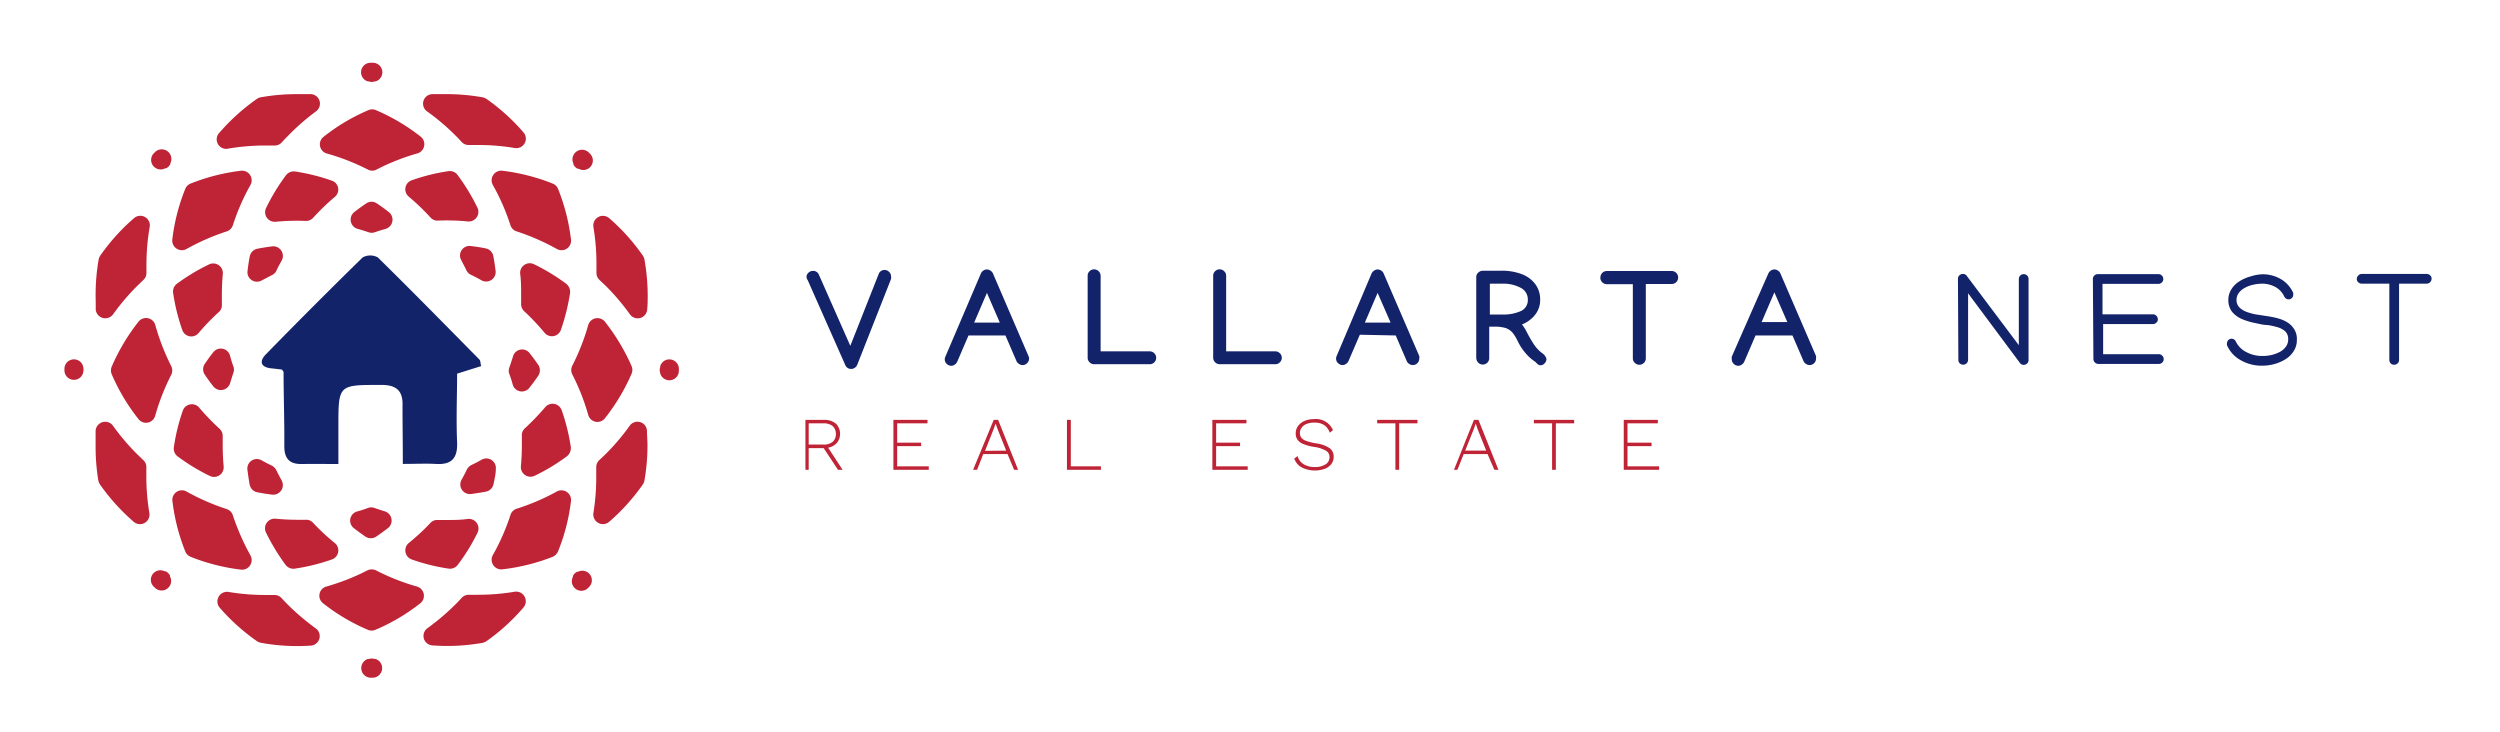 <svg id="Capa_1" data-name="Capa 1" xmlns="http://www.w3.org/2000/svg" viewBox="0 0 239 70"><defs><style>.cls-1{fill:#13236a;}.cls-2{fill:#bf2336;}</style></defs><title>nest_logo_header</title><g id="_8egtAE" data-name="8egtAE"><path class="cls-1" d="M38.51,44.35c1.25,0,2.18-.05,3.11,0,1.52.11,2.14-.51,2.08-2.06-.1-2.22,0-4.45,0-6.57L46,35c-.09-.39-.08-.54-.15-.61-3.23-3.27-6.45-6.56-9.73-9.78a1.5,1.5,0,0,0-1.45,0Q30,29.18,25.43,33.86c-.71.72-.48,1.28.58,1.36l.95.11c.09.14.15.2.15.25,0,2.35.09,4.71.07,7.07,0,1.2.5,1.73,1.68,1.71s2.21,0,3.49,0V40.8c0-4.07,0-4,4.13-4,1.43,0,2.06.58,2,2C38.48,40.6,38.51,42.36,38.51,44.35Z"/></g><path class="cls-2" d="M46.11,61.46a19.22,19.22,0,0,1-4.79.24.91.91,0,0,1-.45-1.65,22,22,0,0,0,2.67-2.27c.21-.2.4-.41.59-.62a.94.94,0,0,1,.72-.3l.86,0a21.07,21.07,0,0,0,3.49-.29.92.92,0,0,1,.85,1.5A19.35,19.35,0,0,1,46.5,61.3,1.11,1.11,0,0,1,46.11,61.46Z"/><path class="cls-2" d="M24.57,61.3A19.41,19.41,0,0,1,21,58.09a.92.92,0,0,1,.85-1.5,21.16,21.16,0,0,0,3.49.29l.86,0a.94.94,0,0,1,.72.3c.19.21.39.42.59.62a22.75,22.75,0,0,0,2.67,2.27.91.91,0,0,1-.45,1.65A19.22,19.22,0,0,1,25,61.46,1.06,1.06,0,0,1,24.57,61.3Z"/><path class="cls-2" d="M9.14,42.57c0-.47,0-.94,0-1.41a.92.92,0,0,1,1.66-.46,21.49,21.49,0,0,0,2.28,2.69l.61.59a.88.88,0,0,1,.3.72c0,.28,0,.56,0,.85a21.28,21.28,0,0,0,.29,3.5.91.91,0,0,1-1.49.84,19.57,19.57,0,0,1-3.23-3.57,1.11,1.11,0,0,1-.16-.39A19.71,19.71,0,0,1,9.14,42.57Z"/><path class="cls-2" d="M9.14,28.18a19.82,19.82,0,0,1,.29-3.37,1,1,0,0,1,.16-.38,19.31,19.31,0,0,1,3.23-3.58.91.91,0,0,1,1.49.85A21.28,21.28,0,0,0,14,25.2c0,.28,0,.57,0,.85a.9.9,0,0,1-.3.72l-.61.59a21.49,21.49,0,0,0-2.28,2.69.92.92,0,0,1-1.66-.46C9.16,29.12,9.14,28.65,9.14,28.18Z"/><path class="cls-2" d="M24.57,9.45A.91.91,0,0,1,25,9.29,19.25,19.25,0,0,1,28.34,9c.46,0,.93,0,1.4,0a.91.91,0,0,1,.45,1.66A21.83,21.83,0,0,0,27.52,13c-.2.2-.4.41-.59.62a.9.9,0,0,1-.72.29l-.86,0a21.16,21.16,0,0,0-3.49.29A.91.91,0,0,1,21,12.66,19.41,19.41,0,0,1,24.57,9.45Z"/><path class="cls-2" d="M46.5,9.45a19.35,19.35,0,0,1,3.55,3.21.91.91,0,0,1-.85,1.49,21.07,21.07,0,0,0-3.49-.29l-.86,0a.9.9,0,0,1-.72-.29c-.19-.21-.38-.42-.59-.62a21.11,21.11,0,0,0-2.67-2.27A.91.91,0,0,1,41.33,9c.46,0,.93,0,1.4,0a19.22,19.22,0,0,1,3.38.3A1,1,0,0,1,46.5,9.45Z"/><path class="cls-2" d="M61.92,28.18c0,.47,0,.94-.05,1.41a.91.91,0,0,1-1.65.46,21.49,21.49,0,0,0-2.28-2.69l-.62-.59a.93.93,0,0,1-.3-.72c0-.28,0-.57,0-.85a21.28,21.28,0,0,0-.29-3.5.92.92,0,0,1,1.5-.85,19.26,19.26,0,0,1,3.22,3.58,1,1,0,0,1,.16.38A19.82,19.82,0,0,1,61.92,28.18Z"/><path class="cls-2" d="M42.89,54.36a18.71,18.71,0,0,1-3.54-.88.92.92,0,0,1-.27-1.57A21.1,21.1,0,0,0,41.14,50a.88.88,0,0,1,.71-.29l.88,0c.66,0,1.33,0,2-.1a.92.92,0,0,1,.93,1.3A18.65,18.65,0,0,1,43.76,54,.92.92,0,0,1,42.89,54.36Z"/><path class="cls-2" d="M27.3,54a20.1,20.1,0,0,1-1.88-3.11.92.92,0,0,1,.93-1.3c.66.06,1.32.1,2,.1l.87,0a.87.87,0,0,1,.71.29A21.1,21.1,0,0,0,32,51.91a.91.91,0,0,1-.26,1.57,19.1,19.1,0,0,1-3.54.88A.94.94,0,0,1,27.3,54Z"/><path class="cls-2" d="M28.18,16.39a19.1,19.1,0,0,1,3.54.88A.9.9,0,0,1,32,18.83a21.42,21.42,0,0,0-2.07,2,.89.89,0,0,1-.7.29,21.12,21.12,0,0,0-2.87.08.92.92,0,0,1-.93-1.3,19.49,19.49,0,0,1,1.89-3.12A.93.93,0,0,1,28.18,16.39Z"/><path class="cls-2" d="M43.76,16.75a19.49,19.49,0,0,1,1.89,3.12.92.92,0,0,1-.93,1.3,21,21,0,0,0-2.86-.08.88.88,0,0,1-.7-.29,21.53,21.53,0,0,0-2.08-2,.91.91,0,0,1,.27-1.56,18.71,18.71,0,0,1,3.54-.88A.92.92,0,0,1,43.76,16.75Z"/><path class="cls-2" d="M48.71,35.09c.12-.34.23-.69.33-1a.9.9,0,0,1,1.58-.34c.3.37.58.76.85,1.15a.94.94,0,0,1,0,1c-.27.4-.55.78-.85,1.16A.91.91,0,0,1,49,36.7c-.1-.35-.21-.7-.33-1A.92.92,0,0,1,48.71,35.09Z"/><path class="cls-2" d="M50.12,29.76a.91.91,0,0,1-.3-.71c0-.29,0-.58,0-.87,0-.67,0-1.32-.09-2a.92.92,0,0,1,1.3-.93,19,19,0,0,1,3.1,1.88,1,1,0,0,1,.37.87,19.92,19.92,0,0,1-.88,3.54.91.91,0,0,1-1.57.26A22.38,22.38,0,0,0,50.12,29.76Z"/><path class="cls-2" d="M46,26.78c-.32-.18-.65-.35-1-.52a.86.86,0,0,1-.4-.4c-.16-.33-.33-.65-.51-1A.91.91,0,0,1,45,23.52c.48.06,1,.13,1.44.23a.92.92,0,0,1,.72.72c.09.47.17,1,.22,1.43A.91.91,0,0,1,46,26.78Z"/><path class="cls-2" d="M36.87,21.88c-.36.1-.71.21-1.06.33a.89.89,0,0,1-.56,0c-.35-.12-.7-.23-1.06-.33a.92.92,0,0,1-.34-1.59c.38-.3.77-.58,1.17-.85a.9.9,0,0,1,1,0c.4.27.79.55,1.17.85A.92.92,0,0,1,36.87,21.88Z"/><path class="cls-2" d="M26.94,24.89c-.18.32-.36.64-.52,1a.86.86,0,0,1-.4.4l-1,.52a.91.91,0,0,1-1.36-.88c.06-.48.13-1,.22-1.43a.92.92,0,0,1,.72-.72c.48-.1,1-.17,1.44-.23A.92.92,0,0,1,26.94,24.89Z"/><path class="cls-2" d="M21,29.76a21.2,21.2,0,0,0-2,2.06.91.91,0,0,1-1.57-.26A19.08,19.08,0,0,1,16.55,28a.92.92,0,0,1,.36-.87A19,19,0,0,1,20,25.27a.92.92,0,0,1,1.3.93c-.06.66-.09,1.31-.09,2,0,.29,0,.58,0,.87A.94.94,0,0,1,21,29.76Z"/><path class="cls-2" d="M22,34.05c.1.35.2.7.32,1a.92.92,0,0,1,0,.57c-.12.34-.22.69-.32,1a.92.92,0,0,1-1.59.34c-.3-.38-.58-.76-.84-1.16a.9.9,0,0,1,0-1c.26-.39.54-.78.84-1.15A.91.91,0,0,1,22,34.05Z"/><path class="cls-2" d="M21,41a.93.93,0,0,1,.29.7c0,.3,0,.59,0,.88q0,1,.09,2a.92.92,0,0,1-1.3.93,19,19,0,0,1-3.1-1.88.92.92,0,0,1-.36-.87,18.88,18.88,0,0,1,.87-3.54A.92.92,0,0,1,19,38.92,22.53,22.53,0,0,0,21,41Z"/><path class="cls-2" d="M25,44c.33.19.66.36,1,.52a1,1,0,0,1,.4.4c.17.34.34.67.52,1a.92.92,0,0,1-.88,1.37c-.49-.06-1-.14-1.45-.23a.92.92,0,0,1-.72-.72c-.09-.48-.16-1-.22-1.45A.91.91,0,0,1,25,44Z"/><path class="cls-2" d="M34.21,48.88c.35-.1.69-.21,1-.33a.89.89,0,0,1,.56,0q.52.18,1,.33a.92.92,0,0,1,.34,1.59c-.38.29-.76.57-1.16.84a.94.94,0,0,1-1,0c-.39-.27-.78-.55-1.15-.84A.91.91,0,0,1,34.21,48.88Z"/><path class="cls-2" d="M44.12,45.87c.18-.32.36-.65.52-1a1,1,0,0,1,.4-.4c.34-.16.66-.33,1-.52a.91.91,0,0,1,1.36.89c0,.48-.13,1-.22,1.44a.92.92,0,0,1-.72.72c-.48.09-1,.17-1.45.23A.92.92,0,0,1,44.12,45.87Z"/><path class="cls-2" d="M50.12,41a23.86,23.86,0,0,0,2-2.07.92.92,0,0,1,1.57.27,18.9,18.9,0,0,1,.88,3.54,1,1,0,0,1-.36.87,18.65,18.65,0,0,1-3.11,1.88.92.92,0,0,1-1.3-.93q.09-1,.09-2c0-.29,0-.58,0-.87A.91.91,0,0,1,50.12,41Z"/><path class="cls-2" d="M54.69,35a21.06,21.06,0,0,0,1.54-3.91.92.92,0,0,1,1.59-.35A19.61,19.61,0,0,1,60.38,35a.93.93,0,0,1,0,.73A19.32,19.32,0,0,1,57.82,40a.91.91,0,0,1-1.59-.35,21.24,21.24,0,0,0-1.54-3.9A.93.93,0,0,1,54.69,35Z"/><path class="cls-2" d="M53.23,23.8a21.72,21.72,0,0,0-3.84-1.68.9.9,0,0,1-.59-.58,20.89,20.89,0,0,0-1.68-3.85A.92.92,0,0,1,48,16.32a19.11,19.11,0,0,1,4.84,1.23.91.91,0,0,1,.51.51,19,19,0,0,1,1.24,4.86A.91.91,0,0,1,53.23,23.8Z"/><path class="cls-2" d="M39.85,14.68A20.93,20.93,0,0,0,36,16.21a.87.87,0,0,1-.83,0,21.3,21.3,0,0,0-3.91-1.53.91.91,0,0,1-.34-1.59,18.66,18.66,0,0,1,4.3-2.56.9.9,0,0,1,.72,0,18.93,18.93,0,0,1,4.31,2.56A.92.92,0,0,1,39.85,14.68Z"/><path class="cls-2" d="M23.94,17.69a20.89,20.89,0,0,0-1.68,3.85.91.91,0,0,1-.58.58,21.4,21.4,0,0,0-3.84,1.68.92.92,0,0,1-1.37-.88,18.86,18.86,0,0,1,1.24-4.86.91.91,0,0,1,.51-.51,19.11,19.11,0,0,1,4.84-1.23A.92.92,0,0,1,23.94,17.69Z"/><path class="cls-2" d="M14.84,31.05A21.3,21.3,0,0,0,16.37,35a.93.93,0,0,1,0,.83,21.21,21.21,0,0,0-1.53,3.9.91.91,0,0,1-1.59.35,19,19,0,0,1-2.57-4.3.93.93,0,0,1,0-.73,19.27,19.27,0,0,1,2.57-4.31A.92.92,0,0,1,14.84,31.05Z"/><path class="cls-2" d="M17.85,47a21.36,21.36,0,0,0,3.83,1.67.9.9,0,0,1,.58.59,22.48,22.48,0,0,0,1.68,3.83.92.92,0,0,1-.88,1.37,19.11,19.11,0,0,1-4.84-1.23.93.93,0,0,1-.51-.52,19,19,0,0,1-1.23-4.84A.91.91,0,0,1,17.85,47Z"/><path class="cls-2" d="M31.21,56.07a21.33,21.33,0,0,0,3.91-1.54.93.93,0,0,1,.83,0,21,21,0,0,0,3.9,1.54.92.92,0,0,1,.35,1.59,18.89,18.89,0,0,1-4.31,2.55.9.9,0,0,1-.72,0,18.61,18.61,0,0,1-4.3-2.55A.91.91,0,0,1,31.21,56.07Z"/><path class="cls-2" d="M47.12,53.06a21,21,0,0,0,1.68-3.83.9.9,0,0,1,.58-.59A21.36,21.36,0,0,0,53.21,47a.92.92,0,0,1,1.38.87,18.61,18.61,0,0,1-1.24,4.84,1,1,0,0,1-.51.52A19.11,19.11,0,0,1,48,54.43.92.92,0,0,1,47.12,53.06Z"/><path class="cls-2" d="M57,44.69a.91.91,0,0,1,.3-.71l.62-.59a21.49,21.49,0,0,0,2.28-2.69.91.91,0,0,1,1.65.46c0,.47.05.94.05,1.41a19.71,19.71,0,0,1-.29,3.36,1.11,1.11,0,0,1-.16.39,19.52,19.52,0,0,1-3.22,3.57.92.92,0,0,1-1.5-.85A21.07,21.07,0,0,0,57,45.55C57,45.26,57,45,57,44.69Z"/><path class="cls-2" d="M63.12,35.71v-.05a.8.8,0,0,1,0-.57V35a.91.91,0,0,1,1.78.26v.15A.91.91,0,0,1,63.12,35.71Z"/><path class="cls-2" d="M55.31,16.13l-.09,0a.88.88,0,0,1-.4-.41l0-.08a.92.92,0,0,1,1.45-1.08l.08.08.08.08A.91.91,0,0,1,55.31,16.13Z"/><path class="cls-2" d="M35.91,7.78l-.09,0a.8.8,0,0,1-.57,0l-.09,0A.91.91,0,0,1,35.42,6h.22A.91.91,0,0,1,35.91,7.78Z"/><path class="cls-2" d="M14.76,14.6l.08-.08a.92.92,0,0,1,1.45,1.08l0,.08a.9.9,0,0,1-.41.41l-.09,0a.91.91,0,0,1-1.07-1.45Z"/><path class="cls-2" d="M7.94,35l0,.05a.92.92,0,0,1,0,.57l0,.05a.91.91,0,0,1-1.78-.26V35.3A.91.91,0,0,1,7.94,35Z"/><path class="cls-2" d="M15.75,54.62l.09,0a.93.93,0,0,1,.41.4l0,.09a.91.91,0,0,1-1.45,1.07l-.08-.08-.08-.08A.91.91,0,0,1,15.75,54.62Z"/><path class="cls-2" d="M35.16,63l.09,0a.92.92,0,0,1,.57,0l.09,0a.92.92,0,0,1-.26,1.79h-.23A.92.92,0,0,1,35.16,63Z"/><path class="cls-2" d="M54.77,55.15l0-.09a.91.91,0,0,1,.4-.4l.09,0a.91.91,0,0,1,1.07,1.44l-.08.08-.08.08A.91.91,0,0,1,54.77,55.15Z"/><path class="cls-2" d="M80.11,44.91l-1.37-2.07H77.31v2.07H77V40.14h1.77a1.69,1.69,0,0,1,1.14.36A1.38,1.38,0,0,1,80,42.35a1.47,1.47,0,0,1-.83.45l1.38,2.11Zm-2.8-2.41h1.4a1.31,1.31,0,0,0,.89-.26.94.94,0,0,0,.31-.75,1,1,0,0,0-.31-.76,1.37,1.37,0,0,0-.89-.26h-1.4Z"/><path class="cls-2" d="M88.79,44.58v.33H85.41V40.14h3.26v.33h-2.9v1.85h2.29v.33H85.77v1.93Z"/><path class="cls-2" d="M96.32,43.41H94l-.59,1.5h-.38L95,40.14h.42l1.91,4.77h-.38Zm-.13-.33L95.36,41l-.18-.51h0L95,41l-.83,2.1Z"/><path class="cls-2" d="M105.25,44.58v.33H102V40.14h.37v4.44Z"/><path class="cls-2" d="M119.28,44.58v.33H115.9V40.14h3.26v.33h-2.9v1.85h2.29v.33h-2.29v1.93Z"/><path class="cls-2" d="M127.43,41.12l-.31.25a1.37,1.37,0,0,0-.54-.74,1.72,1.72,0,0,0-.94-.23,1.83,1.83,0,0,0-.73.13,1,1,0,0,0-.47.35.85.85,0,0,0-.17.51.78.78,0,0,0,.14.46,1,1,0,0,0,.47.3,4.74,4.74,0,0,0,.91.23,3.15,3.15,0,0,1,1.32.46,1,1,0,0,1,.39.84,1.15,1.15,0,0,1-.22.68,1.47,1.47,0,0,1-.64.46,2.81,2.81,0,0,1-2.2-.14,1.54,1.54,0,0,1-.71-.84l.32-.24a1.32,1.32,0,0,0,.58.78,2,2,0,0,0,1.08.27,1.84,1.84,0,0,0,1-.25.79.79,0,0,0,.39-.7.68.68,0,0,0-.32-.6,3.06,3.06,0,0,0-1.12-.37,4.69,4.69,0,0,1-1.06-.28,1.26,1.26,0,0,1-.56-.41,1.07,1.07,0,0,1-.17-.61,1.16,1.16,0,0,1,.21-.68,1.51,1.51,0,0,1,.61-.5,2.19,2.19,0,0,1,.92-.18A1.76,1.76,0,0,1,127.43,41.12Z"/><path class="cls-2" d="M135.51,40.47h-1.75v4.44h-.36V40.47h-1.74v-.33h3.85Z"/><path class="cls-2" d="M142.21,43.41h-2.28l-.6,1.5H139l1.91-4.77h.43l1.91,4.77h-.39Zm-.13-.33L141.25,41l-.17-.51h0l-.17.49-.84,2.1Z"/><path class="cls-2" d="M150.49,40.47h-1.75v4.44h-.36V40.47h-1.74v-.33h3.85Z"/><path class="cls-2" d="M158.61,44.58v.33h-3.38V40.14h3.26v.33h-2.9v1.85h2.3v.33h-2.3v1.93Z"/><path class="cls-1" d="M77.1,26.47a.54.54,0,0,1,.18-.39.59.59,0,0,1,.41-.18.58.58,0,0,1,.6.37l3,6.79L84,26.2a.59.59,0,0,1,.61-.39A.57.57,0,0,1,85,26a.53.53,0,0,1,.18.4.74.74,0,0,1,0,.28l-3.23,8.2a.61.61,0,0,1-.22.27.55.55,0,0,1-.35.12.59.59,0,0,1-.57-.37l-3.59-8.11A.68.68,0,0,1,77.1,26.47Z"/><path class="cls-1" d="M93.78,26.13a.57.57,0,0,1,.23-.26.57.57,0,0,1,.67,0,.59.59,0,0,1,.24.26l3.4,7.9a.57.57,0,0,1,.06.25.61.61,0,0,1-.19.44.58.58,0,0,1-.43.18.55.55,0,0,1-.34-.11.59.59,0,0,1-.24-.26l-1.06-2.46-3.53,0-1.08,2.51a.64.64,0,0,1-.23.27.56.56,0,0,1-.34.12.63.63,0,0,1-.44-.19.58.58,0,0,1-.18-.43.62.62,0,0,1,.06-.26ZM94.35,28l-1.22,2.84,2.45,0Z"/><path class="cls-1" d="M104.59,34.82a.57.57,0,0,1-.43-.19.58.58,0,0,1-.18-.43l0-7.85h0a.58.58,0,0,1,.18-.42.6.6,0,0,1,.44-.18.63.63,0,0,1,.62.6v7.24h4.7a.6.6,0,0,1,.43.18.6.6,0,0,1,.18.44.61.61,0,0,1-.61.61h0Z"/><path class="cls-1" d="M116.6,34.82a.63.63,0,0,1-.62-.62l0-7.85h0a.58.58,0,0,1,.18-.42.6.6,0,0,1,.44-.18.58.58,0,0,1,.43.18.55.55,0,0,1,.19.42v7.24h4.7a.58.58,0,0,1,.43.18.59.59,0,0,1,0,.87.58.58,0,0,1-.43.18h0Z"/><path class="cls-1" d="M131.13,26.13a.66.66,0,0,1,.24-.26.57.57,0,0,1,.67,0,.57.57,0,0,1,.23.26l3.41,7.9a.56.56,0,0,1,0,.25.61.61,0,0,1-.62.62.59.59,0,0,1-.34-.11.57.57,0,0,1-.23-.26l-1.06-2.46L130,32l-1.08,2.51a.64.64,0,0,1-.23.27.56.56,0,0,1-.34.12.63.63,0,0,1-.44-.19.58.58,0,0,1-.18-.43.62.62,0,0,1,.06-.26ZM131.7,28l-1.22,2.84,2.46,0Z"/><path class="cls-1" d="M147.84,34.32a.58.58,0,0,1-.18.42.51.51,0,0,1-.38.18.41.41,0,0,1-.3-.13,1.46,1.46,0,0,1-.18-.18,4.4,4.4,0,0,1-1-.9,5.45,5.45,0,0,1-.71-1.1,4,4,0,0,0-.51-.83,1.62,1.62,0,0,0-.64-.42,3.53,3.53,0,0,0-1-.13h-.57v3h0a.61.61,0,0,1-.62.62.58.58,0,0,1-.44-.19.69.69,0,0,1-.18-.47l0-7.69a.57.57,0,0,1,.18-.43.67.67,0,0,1,.43-.19h1.79a5.33,5.33,0,0,1,1.9.31,2.88,2.88,0,0,1,1.32.94,2.45,2.45,0,0,1,.49,1.54,2.27,2.27,0,0,1-.25,1.06,2.44,2.44,0,0,1-.64.78,3.1,3.1,0,0,1-.85.51,4.07,4.07,0,0,1,.42.65c.24.46.47.87.7,1.22a3.4,3.4,0,0,0,.89.93.55.55,0,0,1,.19.21A.57.57,0,0,1,147.84,34.32Zm-4.22-7.2h-1.19v2.95h1.2a4.08,4.08,0,0,0,1.78-.34,1.14,1.14,0,0,0,.65-1.08,1.24,1.24,0,0,0-.69-1.14A3.53,3.53,0,0,0,143.62,27.12Z"/><path class="cls-1" d="M153,26.53a.61.61,0,0,1,.62-.62h0l6.19,0h0a.6.6,0,0,1,.44.18.62.62,0,0,1,.18.44.61.61,0,0,1-.62.62h-2.47l0,7.11h0a.58.58,0,0,1-.18.43.6.6,0,0,1-.44.18.58.58,0,0,1-.43-.18.56.56,0,0,1-.19-.43h0l0-7.09-2.49,0h0a.63.63,0,0,1-.62-.62Z"/><path class="cls-1" d="M169.06,26.13a.71.71,0,0,1,.23-.26.58.58,0,0,1,.68,0,.57.57,0,0,1,.23.26l3.41,7.9a.74.74,0,0,1,0,.25.61.61,0,0,1-.62.62.67.67,0,0,1-.57-.37l-1.06-2.46-3.53,0-1.08,2.51a.64.64,0,0,1-.23.27.59.59,0,0,1-.34.12.61.61,0,0,1-.44-.19.58.58,0,0,1-.18-.43.8.8,0,0,1,0-.26Zm.57,1.82-1.22,2.84,2.46,0Z"/><path class="cls-1" d="M187.18,26.65a.45.45,0,0,1,.14-.33.49.49,0,0,1,.35-.13.42.42,0,0,1,.35.18L193,33V26.67a.45.45,0,0,1,.14-.33.44.44,0,0,1,.33-.13.44.44,0,0,1,.32.13.45.45,0,0,1,.14.33h0v7.75a.42.42,0,0,1-.14.33.45.45,0,0,1-.34.13.41.41,0,0,1-.35-.19l-4.95-6.65v6.37a.47.47,0,0,1-.79.33.45.45,0,0,1-.14-.33Z"/><path class="cls-1" d="M200.08,26.68a.44.44,0,0,1,.13-.33.45.45,0,0,1,.33-.14h5.81a.44.44,0,0,1,.32.13.45.45,0,0,1,.14.33.42.42,0,0,1-.14.33.45.45,0,0,1-.32.14H201v2.91h.06l4.76,0a.44.44,0,0,1,.33.14.49.49,0,0,1,.14.36.37.37,0,0,1-.15.3.44.44,0,0,1-.32.13h0l-4.76,0h0v2.88h5.33a.45.45,0,0,1,.32.14.46.46,0,0,1,0,.66.44.44,0,0,1-.32.13h-5.79a.45.45,0,0,1-.33-.14.45.45,0,0,1-.14-.32Z"/><path class="cls-1" d="M216.27,26.22a3.45,3.45,0,0,1,1.81.48A2.9,2.9,0,0,1,219.23,28a.37.37,0,0,1,0,.18.4.4,0,0,1-.13.31.42.42,0,0,1-.31.13.38.38,0,0,1-.24-.08.42.42,0,0,1-.17-.18,2,2,0,0,0-.83-.91,2.64,2.64,0,0,0-1.32-.33,3.91,3.91,0,0,0-.82.1,2.86,2.86,0,0,0-.79.29,1.74,1.74,0,0,0-.58.48,1.12,1.12,0,0,0-.23.69,1,1,0,0,0,.3.73,2,2,0,0,0,.76.44,5.19,5.19,0,0,0,1,.24l.92.14a8.73,8.73,0,0,1,1,.21,3.31,3.31,0,0,1,.9.39,2,2,0,0,1,.64.65,1.73,1.73,0,0,1,.25,1,1.94,1.94,0,0,1-.31,1.1,2.42,2.42,0,0,1-.79.77,4.07,4.07,0,0,1-1.07.46,4.5,4.5,0,0,1-1.13.15,4,4,0,0,1-2.06-.52A3,3,0,0,1,212.9,33a.58.58,0,0,1,0-.18.44.44,0,0,1,.44-.44.46.46,0,0,1,.25.08.43.43,0,0,1,.16.2,2.23,2.23,0,0,0,1,1,3.21,3.21,0,0,0,1.58.37,4,4,0,0,0,.82-.09,3.55,3.55,0,0,0,.79-.29,1.72,1.72,0,0,0,.59-.51,1.16,1.16,0,0,0,.22-.72,1,1,0,0,0-.31-.77,2,2,0,0,0-.79-.39,6.15,6.15,0,0,0-.91-.19c-.41,0-.83-.13-1.26-.21a6.24,6.24,0,0,1-1.2-.38,2.53,2.53,0,0,1-.91-.69,1.83,1.83,0,0,1-.34-1.15,1.89,1.89,0,0,1,.3-1,2.37,2.37,0,0,1,.78-.76,3.8,3.8,0,0,1,1.07-.46A4.14,4.14,0,0,1,216.27,26.22Z"/><path class="cls-1" d="M225.31,26.68a.46.46,0,0,1,.14-.34.43.43,0,0,1,.33-.15H232a.48.48,0,0,1,.32.13.4.4,0,0,1,.14.32.48.48,0,0,1-.47.48h-2.64v7.29a.42.42,0,0,1-.14.33.46.46,0,0,1-.33.13.44.44,0,0,1-.33-.13.49.49,0,0,1-.13-.33V27.12h-2.63a.47.47,0,0,1-.32-.12A.41.41,0,0,1,225.31,26.68Z"/></svg>